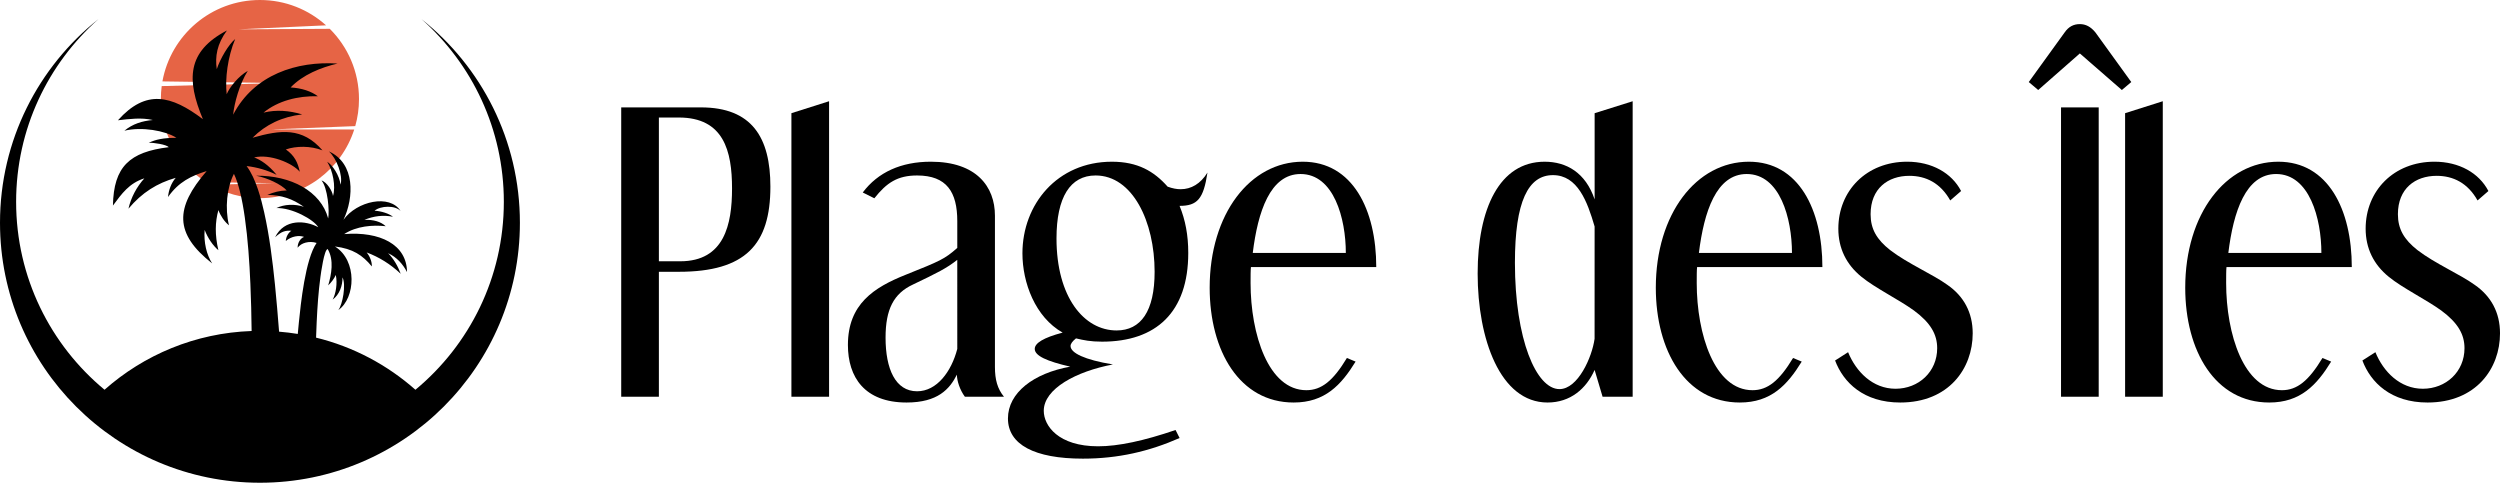 <?xml version="1.0" encoding="utf-8"?>
<!-- Generator: Adobe Illustrator 16.0.0, SVG Export Plug-In . SVG Version: 6.00 Build 0)  -->
<!DOCTYPE svg PUBLIC "-//W3C//DTD SVG 1.1//EN" "http://www.w3.org/Graphics/SVG/1.1/DTD/svg11.dtd">
<svg version="1.1" id="Calque_1" xmlns="http://www.w3.org/2000/svg" xmlns:xlink="http://www.w3.org/1999/xlink" x="0px" y="0px"
	 width="236.271px" height="45.623px" viewBox="2.04 0 236.271 45.623" enable-background="new 2.04 0 236.271 45.623"
	 xml:space="preserve">
<g>
	<g enable-background="new    ">
		<path d="M60.75,37.494V10.149h7.528c4.826,0,6.571,2.841,6.571,7.494c0,5.478-2.361,8.043-8.658,8.043H64.31v11.808H60.75z
			 M66.329,24.693c4.175,0,4.895-3.49,4.895-6.879c0-3.559-0.788-6.707-5.031-6.707H64.31v13.586H66.329z"/>
		<path d="M76.835,37.494V10.697l3.56-1.13v27.927H76.835z"/>
		<path d="M93.229,37.494c-0.479-0.649-0.753-1.507-0.753-2.088c-0.685,1.368-1.813,2.635-4.757,2.635
			c-3.97,0-5.544-2.396-5.544-5.44c0-3.867,2.464-5.44,5.476-6.64c3.251-1.301,3.663-1.473,4.86-2.531v-2.533
			c0-2.738-0.992-4.313-3.799-4.313c-1.849,0-2.875,0.685-4.039,2.155l-1.095-0.547c1.438-1.917,3.628-2.909,6.434-2.909
			c4.313,0,6.058,2.36,6.058,5.101v14.305c0,1.197,0.238,2.054,0.854,2.806H93.229L93.229,37.494z M92.51,24.557
			c-0.992,0.787-1.883,1.232-4.175,2.327c-1.849,0.854-2.602,2.36-2.602,5.03c0,2.943,0.925,5.065,2.979,5.065
			c1.883,0,3.25-1.883,3.799-4.005L92.51,24.557L92.51,24.557z"/>
		<path d="M113.522,41.396c-2.875,1.267-5.816,1.95-9.137,1.95c-4.586,0-7.085-1.335-7.085-3.799c0-2.43,2.431-4.278,5.887-4.895
			c-2.225-0.514-3.354-1.027-3.354-1.678c0-0.547,0.82-1.061,2.635-1.54c-2.601-1.472-3.799-4.724-3.799-7.493
			c0-4.621,3.286-8.658,8.453-8.658c2.431,0,3.971,0.889,5.271,2.359c0.479,0.171,0.854,0.24,1.232,0.24
			c0.991,0,1.883-0.514,2.531-1.574c-0.375,2.498-0.958,3.148-2.636,3.148c0.548,1.334,0.821,2.771,0.821,4.447
			c0,5.613-3.045,8.387-8.146,8.387c-1.096,0-1.744-0.139-2.464-0.31c-0.342,0.272-0.515,0.515-0.515,0.72
			c0,0.649,1.302,1.301,4.006,1.744c-3.457,0.65-6.537,2.293-6.537,4.381c0,1.403,1.369,3.354,5.134,3.354
			c1.916,0,4.313-0.515,7.322-1.54L113.522,41.396z M111.161,25.687c0-4.757-2.087-9.104-5.578-9.104
			c-2.396,0-3.695,2.055-3.695,5.955c0,5.545,2.601,8.692,5.681,8.692C109.86,31.23,111.161,29.416,111.161,25.687z"/>
		<path d="M130.155,34.174c-1.368,2.225-2.907,3.867-5.853,3.867c-5.098,0-7.938-4.859-7.938-10.85
			c0-6.982,3.833-11.908,8.796-11.908c4.724,0,6.948,4.551,6.948,9.957h-11.843c-0.035,0.273-0.035,0.891-0.035,1.508
			c0,4.826,1.678,10.129,5.271,10.129c1.438,0,2.533-0.891,3.833-3.045L130.155,34.174z M129.232,23.906
			c0-3.251-1.13-7.46-4.277-7.46c-2.875,0-4.039,3.56-4.519,7.46H129.232z"/>
		<path d="M153.497,37.494l-0.753-2.533c-0.787,1.779-2.293,3.08-4.449,3.08c-4.483,0-6.605-6.022-6.605-12.184
			c0-6.126,2.055-10.574,6.331-10.574c2.056,0,3.867,1.026,4.725,3.561v-8.146l3.594-1.13v27.927H153.497z M152.744,21.408
			c-0.686-2.359-1.608-4.857-3.938-4.857c-2.326,0-3.593,2.463-3.593,8.281c0,7.254,2.02,11.942,4.21,11.942
			c1.745,0,3.079-3.012,3.319-4.757L152.744,21.408L152.744,21.408z"/>
		<path d="M172.319,34.174c-1.368,2.225-2.908,3.867-5.853,3.867c-5.1,0-7.938-4.859-7.938-10.85c0-6.982,3.833-11.908,8.797-11.908
			c4.722,0,6.946,4.551,6.946,9.957H162.43c-0.035,0.273-0.035,0.891-0.035,1.508c0,4.826,1.677,10.129,5.271,10.129
			c1.438,0,2.533-0.891,3.833-3.045L172.319,34.174z M171.396,23.906c0-3.251-1.13-7.46-4.277-7.46c-2.876,0-4.039,3.56-4.519,7.46
			H171.396z"/>
		<path d="M176.7,33.285c0.754,1.848,2.327,3.455,4.482,3.455c2.191,0,3.938-1.607,3.938-3.832c0-1.301-0.617-2.396-2.191-3.56
			c-1.471-1.062-3.662-2.122-4.962-3.185c-1.438-1.162-2.189-2.703-2.189-4.551c0-3.594,2.668-6.33,6.501-6.33
			c2.329,0,4.211,1.061,5.101,2.771l-1.026,0.891c-0.923-1.644-2.293-2.327-3.866-2.327c-2.021,0-3.661,1.196-3.661,3.627
			c0,1.403,0.582,2.396,1.847,3.39c1.643,1.267,4.04,2.292,5.407,3.284c1.54,1.062,2.396,2.602,2.396,4.586
			c0,3.32-2.261,6.537-6.847,6.537c-3.455,0-5.372-1.883-6.159-3.971L176.7,33.285z"/>
		<path d="M226.535,33.285c0.754,1.848,2.327,3.455,4.482,3.455c2.191,0,3.938-1.607,3.938-3.832c0-1.301-0.617-2.396-2.191-3.56
			c-1.471-1.062-3.662-2.122-4.962-3.185c-1.438-1.162-2.189-2.703-2.189-4.551c0-3.594,2.668-6.33,6.501-6.33
			c2.329,0,4.211,1.061,5.101,2.771l-1.026,0.891c-0.923-1.644-2.293-2.327-3.866-2.327c-2.021,0-3.661,1.196-3.661,3.627
			c0,1.403,0.582,2.396,1.847,3.39c1.643,1.267,4.04,2.292,5.407,3.284c1.54,1.062,2.396,2.602,2.396,4.586
			c0,3.32-2.261,6.537-6.847,6.537c-3.455,0-5.372-1.883-6.159-3.971L226.535,33.285z"/>
		<path d="M202.573,8.507l-3.971-3.457l-3.935,3.457l-0.892-0.753l3.389-4.688c0.377-0.548,0.854-0.788,1.438-0.788
			c0.549,0,1.026,0.24,1.473,0.788l3.388,4.688L202.573,8.507z M196.824,37.494V10.149h3.561v27.345H196.824z"/>
		<path d="M202.88,37.494V10.697l3.561-1.13v27.927H202.88z"/>
		<path d="M222.354,34.174c-1.367,2.225-2.907,3.867-5.851,3.867c-5.101,0-7.94-4.859-7.94-10.85c0-6.982,3.832-11.908,8.795-11.908
			c4.724,0,6.947,4.551,6.947,9.957h-11.842c-0.033,0.273-0.033,0.891-0.033,1.508c0,4.826,1.676,10.129,5.271,10.129
			c1.438,0,2.531-0.891,3.832-3.045L222.354,34.174z M221.43,23.906c0-3.251-1.129-7.46-4.278-7.46c-2.873,0-4.038,3.56-4.516,7.46
			H221.43z"/>
	</g>
	<g>
		<path fill="#E66445" d="M26.605,0c2.403,0,4.595,0.905,6.251,2.395l-8.282,0.378l8.632-0.05c1.706,1.696,2.762,4.044,2.762,6.64
			c0,0.886-0.124,1.742-0.354,2.556l-7.99,0.313l7.894,0.007c-1.213,3.765-4.744,6.488-8.913,6.488
			c-1.712,0-3.316-0.461-4.698-1.265l6.046-0.152l-6.447-0.094c-2.565-1.67-4.263-4.563-4.263-7.853
			c0-0.415,0.026-0.824,0.079-1.226l11.154-0.284l-11.086-0.16C18.179,3.319,22.005,0,26.605,0"/>
		<path d="M28.027,26.9c-0.231-2.27-0.52-4.6-1.021-6.84c-0.257-1.148-0.762-3.184-1.659-4.365c0.986,0.109,1.947,0.391,2.837,0.827
			c-0.751-0.921-1.515-1.421-2.126-1.642c1.46-0.354,3.597,0.508,4.317,1.356c-0.194-0.896-0.509-1.538-1.319-2.112
			c0.971-0.338,2.329-0.353,3.461,0.088c-1.896-2.199-3.961-1.948-6.605-1.195c1.244-1.245,2.772-1.98,4.687-2.205
			c-1.219-0.357-2.419-0.468-3.656-0.167c1.375-1.121,3.238-1.593,5.136-1.549c-0.62-0.466-1.512-0.767-2.572-0.832
			c1.165-1.209,2.865-1.886,4.434-2.257c-3.85-0.247-7.884,1.035-9.866,4.832c0.096-1.03,0.588-2.889,1.381-4.138
			c-0.862,0.481-1.709,1.528-1.993,2.203c-0.163-1.464,0.095-3.517,0.803-5.215c-0.609,0.501-1.41,1.845-1.74,2.85
			c-0.169-1.192,0.012-2.364,0.96-3.657c-3.792,1.981-3.828,4.66-2.27,8.382c-2.994-2.261-5.378-2.859-8.029,0.104
			c1.1-0.127,2.202-0.273,3.298-0.025c-1.016,0.091-1.901,0.365-2.688,1.012c1.641-0.393,3.839-0.016,4.92,0.67
			c-1.233,0-1.968,0.159-2.611,0.469c0.476-0.017,1.663,0.168,1.886,0.416c-3.702,0.453-5.211,1.83-5.278,5.518
			c0.839-1.131,1.538-2.118,2.971-2.573c-0.73,0.813-1.267,1.817-1.504,2.869c1.282-1.531,2.717-2.415,4.469-2.917
			c-0.431,0.499-0.666,1.146-0.731,1.816c1.017-1.44,2.187-1.996,3.654-2.455c-3.011,3.469-3.066,5.91,0.521,8.729
			c-0.529-0.804-0.812-2.005-0.711-3.168c0.288,0.767,0.796,1.501,1.296,1.918c-0.335-1.435-0.316-2.653,0.003-3.791
			c0.193,0.529,0.567,1.099,1,1.438c-0.396-1.603-0.205-3.574,0.467-4.863c0.243,0.504,0.415,1.079,0.551,1.609
			c0.211,0.828,0.359,1.683,0.479,2.527c0.293,2.063,0.434,4.174,0.525,6.256c0.064,1.484,0.102,2.973,0.117,4.461
			c-5.324,0.187-10.173,2.25-13.901,5.551c-5.104-4.229-8.356-10.614-8.356-17.76c0-6.875,3.01-13.049,7.784-17.271
			C5.675,6.305,2.04,13.256,2.04,21.057c0,13.566,11,24.566,24.567,24.566c13.569,0,24.568-11,24.568-24.566
			c0-7.801-3.635-14.752-9.303-19.252c4.774,4.223,7.785,10.396,7.785,17.271c0,7.146-3.253,13.53-8.356,17.76
			c-2.644-2.34-5.85-4.06-9.39-4.926c0.015-0.49,0.034-0.979,0.058-1.471c0.066-1.418,0.162-2.855,0.354-4.264
			c0.05-0.37,0.356-2.609,0.686-2.637c0.613,1.032,0.354,2.416,0.046,3.433c0.296-0.276,0.556-0.62,0.719-0.984
			c0.176,0.787-0.003,1.806-0.297,2.328c0.643-0.465,0.942-1.313,0.932-2.099c0.35,0.687,0.015,2.55-0.394,3.089
			c1.625-1.132,1.813-4.683-0.324-6.011c1.705,0.211,2.612,0.824,3.489,1.886c0.023-0.443-0.196-0.976-0.49-1.323
			c1.171,0.438,2.245,1.1,3.221,2.02c-0.266-0.709-0.653-1.406-1.194-1.949c0.829,0.381,1.406,1.048,1.789,1.785
			c-0.021-2.604-2.555-3.861-5.938-3.59c1.161-0.761,2.706-0.881,3.923-0.744c-0.45-0.428-1.165-0.637-2.013-0.599
			c0.878-0.372,1.802-0.478,2.703-0.294c-0.387-0.31-1.125-0.54-1.743-0.57c0.571-0.485,1.959-0.53,2.461,0.028
			c-1.025-1.636-4.139-0.934-5.399,0.827c1.003-2.093,1.125-5.333-1.379-6.464c0.731,0.657,1.35,2.278,1.102,3.144
			c-0.104-0.871-0.764-1.865-1.263-2.162c0.532,0.813,0.831,2.338,0.549,3.233c-0.045-0.453-0.574-1.313-1.084-1.466
			c0.581,0.679,0.771,2.906,0.628,3.588c-0.688-2.588-3.547-4.073-6.825-4.039c1.073,0.197,2.407,0.828,2.909,1.393
			c-0.685,0.021-1.194,0.157-1.828,0.416c1.359,0.031,2.361,0.366,3.448,1.133c-0.847-0.291-1.868-0.246-2.595,0.117
			c1.478-0.05,3.544,1.092,3.955,1.811c-1.188-0.652-3.209-0.827-4.078,0.945c0.625-0.575,0.981-0.643,1.533-0.612
			c-0.267,0.183-0.494,0.53-0.525,0.967c0.54-0.455,1.258-0.563,1.729-0.384c-0.354,0.124-0.619,0.578-0.607,1.021
			c0.322-0.459,1.094-0.678,1.791-0.453c-1.069,1.55-1.501,5.783-1.672,7.473c-0.038,0.375-0.074,0.751-0.107,1.127
			c-0.586-0.096-1.174-0.166-1.767-0.214C28.299,29.86,28.178,28.381,28.027,26.9"/>
	</g>
</g>
</svg>

